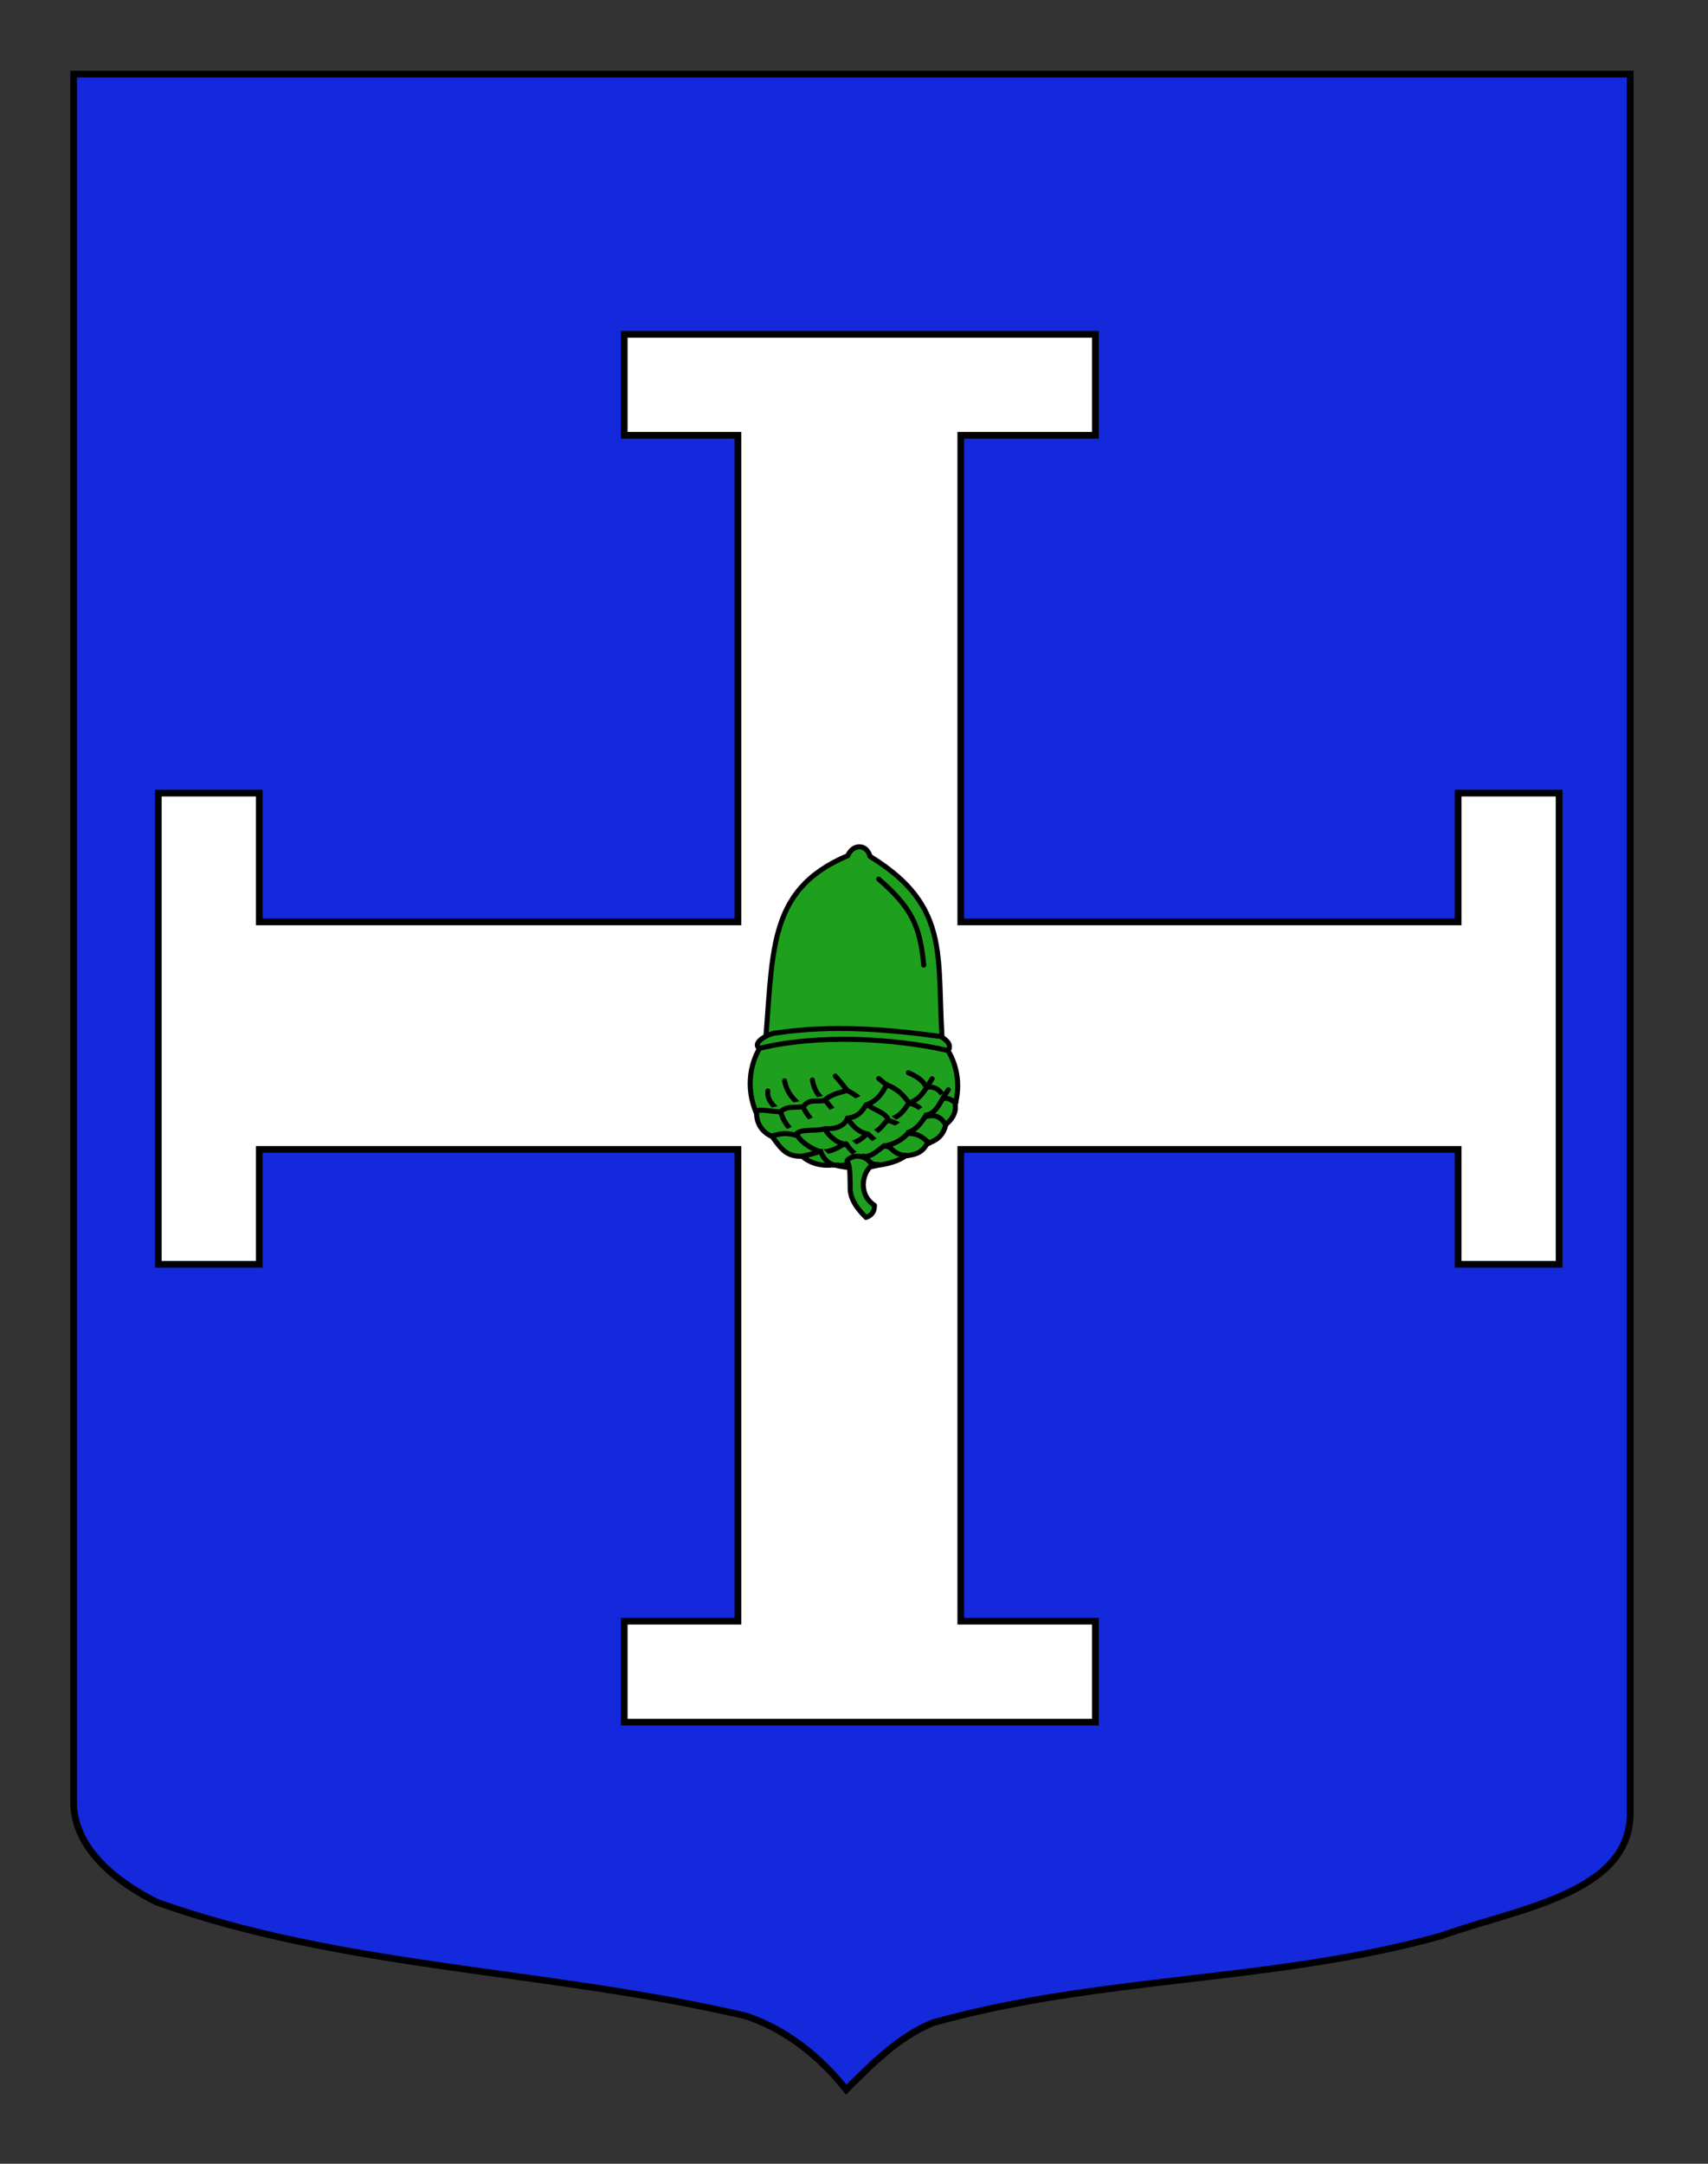 <?xml version="1.0" encoding="utf-8"?>
<!-- Generator: Adobe Illustrator 15.1.0, SVG Export Plug-In . SVG Version: 6.00 Build 0)  -->
<!DOCTYPE svg PUBLIC "-//W3C//DTD SVG 1.1//EN" "http://www.w3.org/Graphics/SVG/1.1/DTD/svg11.dtd">
<svg version="1.1" id="Blason" xmlns="http://www.w3.org/2000/svg" xmlns:xlink="http://www.w3.org/1999/xlink" x="0px" y="0px"
	 width="255.118px" height="323.149px" viewBox="0 0 255.118 323.149" enable-background="new 0 0 255.118 323.149"
	 xml:space="preserve">
<rect x="0" y="0" width="255.118" height="323.149" fill="#333333" stroke="none"/>
<path fill="#1428DC" d="M10.994,11.075c78,0,154.505,0,232.505,0c0,135.583,0,149.083,0,259.75c0,12.043-17.099,14.25-28.1,18.25
	c-25,7-51,6-76,13c-5,2-9,6-13,10c-4-5-9-9-15-11c-30-7-60-7-88-17c-6-3-12.406-8-12.406-15
	C10.994,245.533,10.994,147.45,10.994,11.075z"/>
<path fill="none" stroke="#000000" d="M10.994,11.075c78,0,154.505,0,232.505,0c0,135.583,0,149.083,0,259.75
	c0,12.043-17.099,14.25-28.1,18.25c-25,7-51,6-76,13c-5,2-9,6-13,10c-4-5-9-9-15-11c-30-7-60-7-88-17c-6-3-12.406-8-12.406-15
	C10.994,245.533,10.994,147.45,10.994,11.075z"/>
<polygon fill="#FFFFFF" stroke="#000000" points="217.8,118.447 217.8,137.686 143.507,137.686 143.507,65.009 163.613,65.009 
	163.613,49.933 93.241,49.933 93.241,65.009 110.228,65.009 110.228,137.686 38.726,137.686 38.726,118.447 23.649,118.447 
	23.649,188.819 38.726,188.819 38.726,171.659 110.228,171.659 110.228,242.12 93.241,242.12 93.241,257.196 163.613,257.196 
	163.613,242.12 143.507,242.12 143.507,171.659 217.8,171.659 217.8,188.819 232.876,188.819 232.876,118.447 "/>
<g id="Gland" transform="translate(-1.5300578e-6,0)">
	<path id="path4541_2_" fill="#1EA01E" stroke="#000000" stroke-width="0.75" d="M114.15,157.71
		c1.445-15.062,0.043-24.671,12.475-29.917c0.775-1.778,2.786-1.803,3.332,0.103c13.457,8.277,9.234,16.567,11.23,32.04
		L114.15,157.71z"/>
	<path id="path4543_2_" fill="#1EA01E" stroke="#000000" stroke-width="0.75" d="M114.749,154.721l3.633-0.559l19.343,0.903
		l2.503,0.097c2.409,2.366,3.436,6.191,2.445,9.769c0.188,1.159-0.379,2.152-1.393,3.018c-0.435,1.801-1.499,2.407-2.815,2.863
		c-0.768,1.506-2.103,1.677-3.228,1.824c-0.968,0.715-2.472,1.181-4.213,1.414c-1.941,0.506-4.23,0.516-6.452-0.089
		c-1.927,0.261-3.563-0.255-4.761-1.276c-2.209,0.064-3.037-0.922-4.438-2.909c-1.434-0.667-2.322-1.777-2.366-3.462
		C111.405,162.675,111.717,158.223,114.749,154.721z"/>
	<path id="path4567_2_" fill="#1EA01E" stroke="#000000" stroke-width="0.75" stroke-linecap="round" d="M139.22,161.115
		c-1.11,1.792-1.817,3.136-3.458,3.595c-0.751,1.112-1.316,2.152-3.215,2.574c-0.727,0.725-1.368,2.07-3.028,1.994
		c-0.258,0.236-1.267,1.582-3.623,1.676c-1.283,0.809-2.202,1.152-3.595,1.04c-0.717,0.329-2.054,0.577-2.3,0.646"/>
	<path id="path4545_2_" fill="#1EA01E" stroke="#000000" stroke-width="0.75" d="M113.401,156.581
		c-1.191-1.005,1.761-2.356,2.604-2.317c8.223-1.221,16.289-0.581,24.535,0.536c1.101,0.682,1.553,1.316,1.101,2.101
		C133.649,155.058,122.148,154.414,113.401,156.581z"/>
	<path id="path4547_2_" fill="#1EA01E" stroke="#000000" stroke-width="0.75" stroke-linecap="round" d="M131.246,131.293
		c4.841,4.208,6.178,6.868,6.725,12.844"/>
	<path id="path4555_2_" fill="#1EA01E" stroke="#000000" stroke-width="0.75" stroke-linecap="round" d="M124.766,160.705
		c0.648,0.69,1.207,1.46,1.81,2.161c0.791,0.408,1.656,0.972,2.895,2.063c1.18,0.919,2.927,1.255,3.252,2.431
		c1.651,0.404,2.46,1.309,3.099,1.912c1.659,0.07,2.263,0.892,2.966,1.461"/>
	<path id="path4557_2_" fill="#1EA01E" stroke="#000000" stroke-width="0.75" stroke-linecap="round" d="M131.245,161.075
		c0.394,0.314,0.782,0.63,1.167,0.944c1.604,0.52,2.564,1.589,3.4,2.741c1.644,0.316,2.027,1.373,2.795,1.942
		c1.103-0.231,1.881,0.067,2.656,1.271"/>
	<path id="path4559_2_" fill="#1EA01E" stroke="#000000" stroke-width="0.75" stroke-linecap="round" d="M135.68,160.211
		c1.482,0.617,2.202,1.259,2.719,2.18c1.16-0.227,2.054,0.37,2.741,1.64c0.814-0.032,0.911,0.348,1.642,0.614"/>
	<path id="path4561_2_" fill="#1EA01E" stroke="#000000" stroke-width="0.75" stroke-linecap="round" stroke-linejoin="round" d="
		M121.342,161.283c0.146,0.88,0.6,2.413,1.961,3.07c0.846,1.097,1.593,2.222,3.414,2.856c0.801,1.186,1.751,1.973,2.92,2.139
		c0.884,0.811,1.683,1.707,3.182,1.946c0.661,0.592,1.29,1.272,2.441,1.226"/>
	<path id="path4563_2_" fill="#1EA01E" stroke="#000000" stroke-width="0.75" stroke-linecap="round" stroke-linejoin="round" d="
		M117.191,161.414c0.312,1.794,1.472,3.025,2.797,3.985c0.886,1.786,1.995,2.638,3.263,3.263c0.347,0.774,1.964,2.322,3.137,2.164
		c0.886,1.339,1.947,2.149,2.715,1.83c0.544,0.884,1.163,1.312,2.16,1.249"/>
	<path id="path4565_2_" fill="#1EA01E" stroke="#000000" stroke-width="0.75" stroke-linecap="round" d="M114.691,162.928
		c-0.187,1.12,0.657,2.182,1.934,3.196c0.378,1.275,1.117,2.432,2.471,3.381c0.521,1.213,2.811,2.432,3.49,2.451
		c0.292,0.959,1.377,2.289,2.685,2.039"/>
	<path id="path4569_2_" fill="#1EA01E" stroke="#000000" stroke-width="0.75" stroke-linecap="round" d="M141.647,162.747
		c-0.218,0.361-0.54,0.775-0.743,1.141c-0.694,1.253-1.336,2.477-2.561,2.633c-0.809,1.312-1.548,2.213-2.662,2.587
		c-0.3,0.522-1.657,1.778-3.635,2.026c-1.097,0.803-2.072,1.801-3.119,1.534c-1.427,0.628-2.413,1.589-3.966,1.356"/>
	<path id="path4571_2_" fill="#1EA01E" stroke="#000000" stroke-width="0.75" stroke-linecap="round" d="M132.438,161.954
		c-0.646,1.318-1.412,2.481-3.079,3.059c-0.576,0.893-1.075,1.764-2.764,1.982c-0.492,1.182-1.662,1.648-3.36,1.562
		c-1.549,0.505-3.762-0.126-4.437,0.968c-1.775-0.488-2.606-0.062-3.568,0.123"/>
	<path id="path4573_2_" fill="#1EA01E" stroke="#000000" stroke-width="0.75" stroke-linecap="round" d="M112.92,165.931
		c0.655-0.298,2.085,0.018,3.661,0.128c0.913-1.015,2.44-0.513,3.472-0.827c0.727-1.074,1.612-0.693,3.035-0.854
		c1.049-0.985,2.438-1.216,3.285-1.487"/>
	<path id="path4553_2_" fill="#1EA01E" stroke="#000000" stroke-width="0.75" stroke-linecap="round" stroke-linejoin="round" d="
		M130.284,173.976c-1.635,1.278-2.043,4.499,0.328,6.029c0.021,0.85-0.328,1.495-1.259,1.816c-1.425-1.408-2.469-2.9-2.363-4.647
		c-0.041-2.761-0.072-2.944-0.466-3.819C126.949,172.684,128.949,171.993,130.284,173.976z"/>
</g>
</svg>

